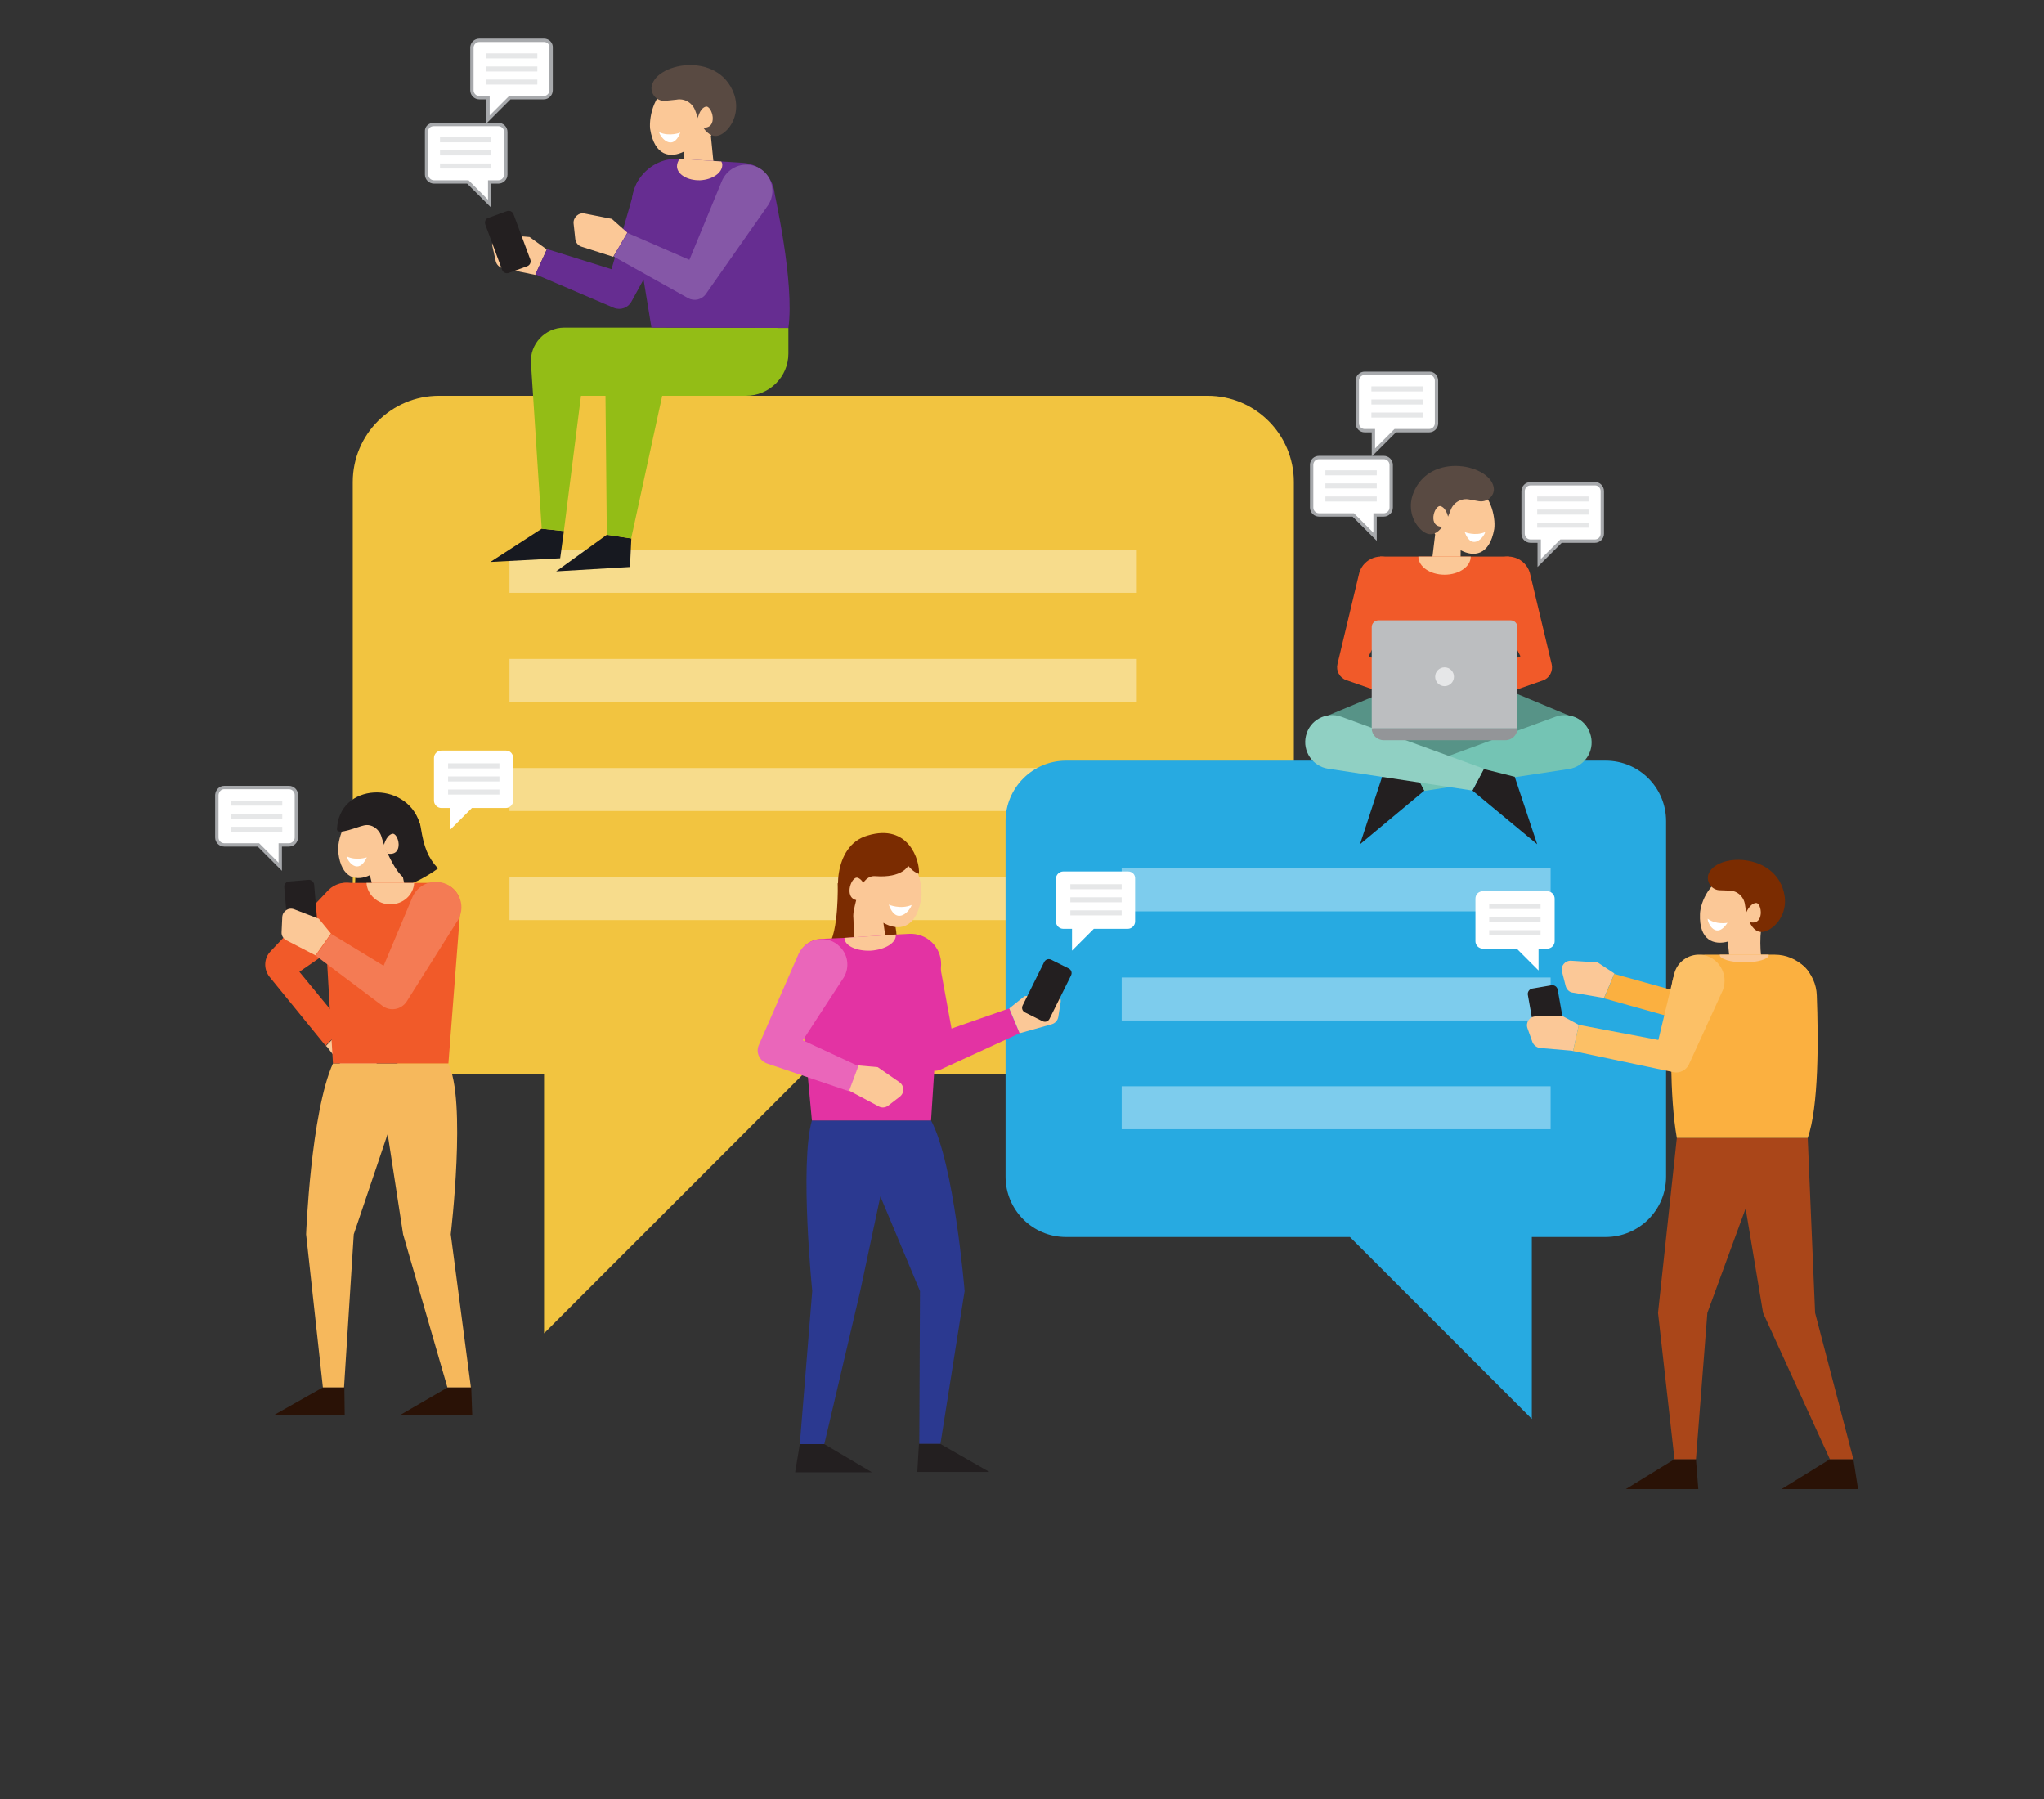 <?xml version="1.0" encoding="utf-8"?>
<!-- Generator: Adobe Illustrator 22.0.1, SVG Export Plug-In . SVG Version: 6.00 Build 0)  -->
<svg version="1.1" id="Layer_1" xmlns="http://www.w3.org/2000/svg" xmlns:xlink="http://www.w3.org/1999/xlink" x="0px" y="0px"
	 viewBox="0 0 609 536" style="enable-background:new 0 0 609 536;" xml:space="preserve">
<rect x="0" y="0" width="609" height="536" fill="#333333" stroke="none"/>
<style type="text/css">
	.st0{fill:#F2C440;}
	.st1{fill:#F7DC8C;}
	.st2{fill:#27AAE1;}
	.st3{fill:#7DCCED;}
	.st4{fill:#FFFFFF;stroke:#A7A9AC;stroke-miterlimit:10;}
	.st5{fill:#E6E7E8;}
	.st6{fill:#171920;}
	.st7{fill:#93BD16;}
	.st8{fill:#FBC897;}
	.st9{fill:#594A42;}
	.st10{fill:#FFFFFF;}
	.st11{fill:#662D91;}
	.st12{fill:#231F20;}
	.st13{fill:#8557A7;}
	.st14{fill:#7B2C01;}
	.st15{fill:#2B3990;}
	.st16{fill:#E333A3;}
	.st17{fill:#EA66BA;}
	.st18{fill:#2A1206;}
	.st19{fill:#AA4619;}
	.st20{fill:#FBB040;}
	.st21{fill:#FCC066;}
	.st22{fill:#F15A29;}
	.st23{fill:#F6B85C;}
	.st24{fill:#F47B54;}
	.st25{fill:#579387;}
	.st26{fill:#74C4B4;}
	.st27{fill:#90D0C3;}
	.st28{fill:#BCBEC0;}
	.st29{fill:#939598;}
</style>
<g>
	<g>
		<g>
			<path class="st0" d="M359.8,117.9h-229c-14.2,0-25.7,11.5-25.7,25.7v150.7c0,14.2,11.5,25.7,25.7,25.7h31.3v77.2l77.2-77.2h120.5
				c14.2,0,25.7-11.5,25.7-25.7V143.6C385.5,129.4,374,117.9,359.8,117.9z"/>
			<g>
				<g>
					<rect x="151.8" y="163.8" class="st1" width="186.9" height="12.8"/>
				</g>
				<g>
					<rect x="151.8" y="196.3" class="st1" width="186.9" height="12.8"/>
				</g>
				<g>
					<rect x="151.8" y="228.8" class="st1" width="186.9" height="12.8"/>
				</g>
				<g>
					<rect x="151.8" y="261.3" class="st1" width="186.9" height="12.8"/>
				</g>
			</g>
		</g>
		<g>
			<path class="st2" d="M317.6,226.6h160.8c10,0,18,8.1,18,18v105.9c0,10-8.1,18-18,18h-22v54.2l-54.2-54.2h-84.6
				c-10,0-18-8.1-18-18V244.6C299.6,234.7,307.7,226.6,317.6,226.6z"/>
			<g>
				<g>
					<rect x="334.2" y="258.7" class="st3" width="127.8" height="12.8"/>
				</g>
				<g>
					<rect x="334.2" y="291.2" class="st3" width="127.8" height="12.8"/>
				</g>
				<g>
					<rect x="334.2" y="323.6" class="st3" width="127.8" height="12.8"/>
				</g>
			</g>
		</g>
	</g>
	<g>
		<g>
			<g>
				<path class="st4" d="M129.2,37.1h19.3c1.2,0,2.2,1,2.2,2.2v12.7c0,1.2-1,2.2-2.2,2.2h-2.6v6.5l-6.5-6.5h-10.1
					c-1.2,0-2.2-1-2.2-2.2V39.2C127,38,128,37.1,129.2,37.1z"/>
				<g>
					<g>
						<rect x="131.1" y="40.9" class="st5" width="15.3" height="1.5"/>
					</g>
					<g>
						<rect x="131.1" y="44.8" class="st5" width="15.3" height="1.5"/>
					</g>
					<g>
						<rect x="131.1" y="48.7" class="st5" width="15.3" height="1.5"/>
					</g>
				</g>
			</g>
			<g>
				<path class="st4" d="M162.1,12h-19.3c-1.2,0-2.2,1-2.2,2.2v12.7c0,1.2,1,2.2,2.2,2.2h2.6v6.5l6.5-6.5h10.1c1.2,0,2.2-1,2.2-2.2
					V14.2C164.3,13,163.3,12,162.1,12z"/>
				<g>
					<g>
						<rect x="144.8" y="15.9" class="st5" width="15.3" height="1.5"/>
					</g>
					<g>
						<rect x="144.8" y="19.8" class="st5" width="15.3" height="1.5"/>
					</g>
					<g>
						<rect x="144.8" y="23.7" class="st5" width="15.3" height="1.5"/>
					</g>
				</g>
			</g>
		</g>
		<g>
			<g>
				<g>
					<g>
						<polygon class="st6" points="168,158.3 166.9,166.3 146.1,167.4 161.4,157.5 168,158.2 						"/>
						<polygon class="st6" points="187.7,168.9 165.7,170.2 180.8,159.3 188.1,160.4 						"/>
					</g>
					<path class="st7" d="M158.2,108.2c-0.4-5.7,4.2-10.6,9.9-10.6h26l40.8,0.1v7.6c0,7-5.7,12.6-12.7,12.6h-24.9l-9.2,42.3l0,0.2
						l-7.3-1.1l0,0l-0.4-41.4h-7.3l-5.1,40.3l-6.6-0.7L158.2,108.2z"/>
				</g>
				<g>
					<path class="st8" d="M201.1,25.2c4.5-1.1,9.3,1.2,11.3,5.5c1.6,3.3,1.2,7-0.6,9.8l1.6,16.1l-9.6-1.7l0.1-9.8
						c-4.1,2.1-8.9,1.5-10.2-6.7C193.3,34.6,195.1,26.6,201.1,25.2z"/>
					<path class="st9" d="M198.6,30c-2.4,0.4-4.5-1.4-4.5-3.8l0,0c0.5-7.4,19.9-11.3,24.6,1.8c1.3,3.6,0.6,7.8-2,10.6
						c-4.7,5-8-0.9-9.5-5.5c-0.8-2.4-3.2-3.9-5.7-3.4L198.6,30z"/>
					<path class="st10" d="M202.7,39.5c0,0-3.2,1.3-6.3-0.1C196.6,40.7,200.3,45.5,202.7,39.5z"/>
					<path class="st8" d="M207.8,35.7c0,0,0.5-3.3,2.4-3.9c1.9-0.7,4.2,6.9-1.1,6.2L207.8,35.7z"/>
				</g>
				<g>
					<path class="st8" d="M157.8,70.6l-8.2-0.7c-1.9-0.2-3.3,1.5-2.9,3.4l1,4.5c0.2,1,1.1,1.9,2.1,2.1l9.7,2l3.4-7.6L157.8,70.6z"/>
					<path class="st11" d="M163,74.2l19.2,6l7-24.2c1.1-3.8,4.8-6.4,8.7-5.8c5.2,0.8,8.2,6.3,5.9,11.1l-15.7,28.6
						c-1,1.8-3.2,2.6-5.2,1.8l-23.4-10l0,0L163,74.2z"/>
				</g>
				<path class="st12" d="M144.6,66.9l5,13.5c0.3,0.8,1.2,1.2,2,0.9l5.5-2c0.8-0.3,1.2-1.2,0.9-2l-5-13.5c-0.3-0.8-1.2-1.2-2-0.9
					l-5.5,2C144.7,65.1,144.3,66,144.6,66.9z"/>
				<path class="st11" d="M234.9,97.7l-40.8-0.1l-5.7-34.7c-1.4-8.5,5.5-16.1,14.1-15.6h0.1l12.4,0.8l6.3,0.4c5,0.3,9,4.2,9.5,9.1
					C230.7,57.6,236.8,84.1,234.9,97.7z"/>
				<g>
					<path class="st8" d="M182.3,65.2l-8.1-1.6c-1.8-0.4-3.5,1.2-3.3,3l0.5,4.6c0.1,1.1,0.9,2,1.9,2.3l9.4,3l4.2-7.2L182.3,65.2z"/>
					<path class="st13" d="M187,69.4l18.4,8l9.6-23.3c1.5-3.7,5.4-5.8,9.3-4.8c5.1,1.3,7.4,7.2,4.7,11.6l-18.7,26.7
						c-1.2,1.7-3.5,2.2-5.3,1.2l-22.2-12.4l0,0L187,69.4z"/>
				</g>
				<path class="st8" d="M215.2,49c0.1,2.4-2.8,4.5-6.6,4.7c-3.7,0.1-6.8-1.7-6.9-4.1c0-0.8,0.3-1.6,0.8-2.3l12.4,0.8
					C215.1,48.4,215.2,48.7,215.2,49z"/>
			</g>
		</g>
	</g>
	<g>
		<g>
			<path class="st10" d="M336.1,259.6h-19.3c-1.2,0-2.2,1-2.2,2.2v12.7c0,1.2,1,2.2,2.2,2.2h2.6v6.5l6.5-6.5h10.1
				c1.2,0,2.2-1,2.2-2.2v-12.7C338.3,260.5,337.3,259.6,336.1,259.6z"/>
			<g>
				<g>
					<rect x="318.9" y="263.4" class="st5" width="15.3" height="1.5"/>
				</g>
				<g>
					<rect x="318.9" y="267.3" class="st5" width="15.3" height="1.5"/>
				</g>
				<g>
					<rect x="318.9" y="271.2" class="st5" width="15.3" height="1.5"/>
				</g>
			</g>
		</g>
		<g>
			<g>
				<g>
					<g>
						<path class="st14" d="M249.6,263.1c0,0,0.4,15-3,18.8c-3.5,3.8,14.6,2.2,19.2,1.7c4.6-0.5-3.5-25.1-3.5-25.1L249.6,263.1z"/>
						<path class="st8" d="M274.4,268.1c0.8-4-1-12.8-7.4-14.5c-4.9-1.3-10.1,1-12.4,5.5c-1.1,2.2-1.5,4.6-1.1,6.8
							c0.9,5.5,1,11.2,0.7,16.8l0,0.3l10.6,2.8l-1.6-10.9C267.5,277.4,272.8,276.9,274.4,268.1z"/>
						<path class="st14" d="M273.8,260.3c-1.8-0.5-3.2-2.4-3.2-2.4s-1.7,3.7-9.8,3.1c-8.2-0.7-6,25.8-9.2,9.7
							c-3-2.6-3.7-18.8,6.9-21.8C270.7,245.2,274.1,256.3,273.8,260.3z"/>
						<path class="st10" d="M264.8,269.5c0,0,3.5,1.5,6.8,0.1C271.3,271.1,267.2,276.1,264.8,269.5z"/>
						<path class="st8" d="M258.1,265.8c0,0-0.4-3.5-2.5-4.3c-2.1-0.8-4.8,7.3,1,6.7L258.1,265.8z"/>
					</g>
					<g>
						<polygon class="st12" points="273.8,430.1 273.3,438.5 294.8,438.5 280.1,430.1 273.7,430.1 						"/>
						<polygon class="st12" points="236.9,438.6 259.8,438.6 245.6,430.2 238.3,430.2 						"/>
						<path class="st15" d="M287.4,384.6c0,0-3.1-38-10-50.8h-35.5c-3.7,13,0.1,50.8,0.1,50.8l-3.7,45.6h7.3l10.7-45.6l6-28.2
							l11.8,28.2l-0.2,45.5h6.3L287.4,384.6z"/>
					</g>
					<g>
						<path class="st16" d="M283.5,306.4l-3.9-21.3c-0.5-3.6-3.5-6.4-7.2-6.6c-5.3-0.3-9.2,4.7-7.7,9.8l10.1,28
							c0.8,2.3,3.4,3.3,5.5,2.3l23.5-10.8l-3.1-7.4L283.5,306.4z"/>
						<path class="st8" d="M313.4,305.1c1-0.3,1.7-1.1,1.9-2.1l0.7-4.4c0.3-1.8-1.2-3.3-3-3l-7.8,1.2l-4.5,3.6l3.1,7.4L313.4,305.1z
							"/>
					</g>
					<g>
						<path class="st16" d="M277.4,333.8h-35.5l-4.3-46.2c-0.3-4.1,2.8-7.7,6.9-7.9l7.2-0.3l15.3-1l3.8-0.2c5.3-0.3,9.7,3.9,9.6,9.2
							L277.4,333.8z"/>
						<path class="st8" d="M266.9,278.6c0.1,2.3-3.2,4.3-7.4,4.6c-4.2,0.2-7.8-1.4-7.9-3.7v-0.1l15.3-1
							C266.9,278.5,266.9,278.6,266.9,278.6z"/>
					</g>
					<g>
						<path class="st17" d="M239.2,309.9l11.8-18.1c2.2-3,1.9-7.1-0.7-9.7c-3.6-3.8-9.9-2.8-12.3,1.9l-11.9,27.3
							c-1,2.2,0.2,4.7,2.4,5.5l24.5,8.3l2.8-7.5L239.2,309.9z"/>
						<path class="st8" d="M261.8,329.6c0.9,0.5,2,0.4,2.8-0.2l3.5-2.7c1.4-1.1,1.4-3.2-0.1-4.3l-6.5-4.5l-5.7-0.5l-2.8,7.5
							L261.8,329.6z"/>
					</g>
				</g>
				<path class="st12" d="M318.4,288.5l-5.2-2.6c-0.8-0.4-1.7-0.1-2.1,0.7l-6.4,12.9c-0.4,0.8-0.1,1.7,0.7,2.1l5.2,2.6
					c0.8,0.4,1.7,0.1,2.1-0.7l6.4-12.9C319.5,289.8,319.2,288.9,318.4,288.5z"/>
			</g>
		</g>
	</g>
	<g>
		<g>
			<path class="st10" d="M441.8,265.5H461c1.2,0,2.2,1,2.2,2.2v12.7c0,1.2-1,2.2-2.2,2.2h-2.6v6.5l-6.5-6.5h-10.1
				c-1.2,0-2.2-1-2.2-2.2v-12.7C439.6,266.4,440.6,265.5,441.8,265.5z"/>
			<g>
				<g>
					<rect x="443.7" y="269.3" class="st5" width="15.3" height="1.5"/>
				</g>
				<g>
					<rect x="443.7" y="273.2" class="st5" width="15.3" height="1.5"/>
				</g>
				<g>
					<rect x="443.7" y="277.1" class="st5" width="15.3" height="1.5"/>
				</g>
			</g>
		</g>
		<g>
			<g>
				<polygon class="st18" points="505.3,434.7 506,443.6 484.4,443.6 498.9,434.7 505.3,434.7 				"/>
				<polygon class="st18" points="553.6,443.6 530.8,443.6 545.2,434.7 552.2,434.7 				"/>
				<polygon class="st19" points="540.8,391.1 538.6,339 499.6,339 494,391.1 498.9,434.7 505.3,434.7 508.7,391.1 520.1,360 
					525.3,391.1 545.2,434.7 552.2,434.7 552.2,434.7 				"/>
			</g>
			<g>
				<path class="st8" d="M506.5,272.3c0.1-3.6,3.3-10.9,9.1-11.1c4.5-0.2,8.5,2.8,9.7,7.1c0.4,1.6,0.4,3.3,0.1,4.8
					c-1.3,5.1-1.1,10.5-0.1,15.7l0.1,0.6l-9.7,0.4l-0.9-9.3C510.7,281.6,506.2,280.2,506.5,272.3z"/>
				<path class="st14" d="M512.5,265.2c-2.3,0-4-2.1-3.6-4.4l0,0c1.8-6.9,20.7-7.1,22.8,6c0.6,3.6-0.8,7.4-3.8,9.6
					c-5.3,3.9-7.4-2.3-8-6.9c-0.3-2.4-2.3-4.2-4.7-4.2L512.5,265.2z"/>
				<path class="st10" d="M514.7,274.9c0,0-3.3,0.7-5.9-1.2C508.7,275,511.3,280.1,514.7,274.9z"/>
				<path class="st8" d="M520.1,272.3c0,0,1-3,3-3.3c1.9-0.3,2.8,7.2-2.1,5.6L520.1,272.3z"/>
			</g>
			<g>
				<path class="st20" d="M538.6,339h-39c-2.2-12.5-1.8-30.7-1.5-44.9c0.1-5.4,4.5-9.7,9.9-9.7h20.8c6.7,0,12.3,5.4,12.5,12.1
					C541.8,309.5,541.9,329.8,538.6,339z"/>
			</g>
			<path class="st8" d="M527,284.5c0,1.2-3.3,2.2-7.3,2.2c-4,0-7.3-1-7.3-2.2c0,0,0-0.1,0-0.1h14.5C526.9,284.4,527,284.4,527,284.5
				z"/>
			<g>
				<path class="st8" d="M476,286.7l-7.9-0.5c-1.8-0.1-3.2,1.6-2.7,3.3l1.1,4.3c0.3,1,1.1,1.8,2.1,1.9l9.3,1.6l3.1-7.3L476,286.7z"
					/>
				<path class="st20" d="M507.1,297.4l-25.9-7.2l-0.2-0.1l-3.1,7.3l0,0l32.5,9.1c1.5,0.4,3.1,0.4,4.6,0l19.7-5.9
					c4.8-1.4,6.8-7.1,4.1-11.2v0c-2.1-3.2-6.1-4.3-9.5-2.7L507.1,297.4z"/>
			</g>
			<g>
				<path class="st12" d="M459.5,311.7l5.8-1c0.9-0.2,1.4-1,1.3-1.8l-2.5-14.1c-0.2-0.9-1-1.4-1.8-1.3l-5.8,1
					c-0.9,0.2-1.4,1-1.3,1.8l2.5,14.1C457.9,311.3,458.7,311.9,459.5,311.7z"/>
				<g>
					<path class="st8" d="M468.3,313l-9.4-0.8c-1-0.1-1.9-0.8-2.3-1.7l-1.5-4.2c-0.6-1.7,0.6-3.5,2.4-3.5l7.9-0.2l5,2.7l-1.7,7.8
						L468.3,313z"/>
					<path class="st21" d="M506.6,284.4L506.6,284.4c-3.7-0.2-7,2.3-7.8,5.8l-4.7,19.6l-23.7-4.5l-1.7,7.8l29.9,6.3
						c1.9,0.4,3.8-0.6,4.6-2.3l10.1-22.1C515.2,290.1,511.8,284.7,506.6,284.4z"/>
				</g>
			</g>
		</g>
	</g>
	<g>
		<g>
			<path class="st4" d="M66.8,234.6h19.3c1.2,0,2.2,1,2.2,2.2v12.7c0,1.2-1,2.2-2.2,2.2h-2.6v6.5l-6.5-6.5H66.8
				c-1.2,0-2.2-1-2.2-2.2v-12.7C64.7,235.6,65.6,234.6,66.8,234.6z"/>
			<g>
				<g>
					<rect x="68.8" y="238.5" class="st5" width="15.3" height="1.5"/>
				</g>
				<g>
					<rect x="68.8" y="242.4" class="st5" width="15.3" height="1.5"/>
				</g>
				<g>
					<rect x="68.8" y="246.3" class="st5" width="15.3" height="1.5"/>
				</g>
			</g>
		</g>
		<g>
			<path class="st10" d="M150.8,223.6h-19.3c-1.2,0-2.2,1-2.2,2.2v12.7c0,1.2,1,2.2,2.2,2.2h2.6v6.5l6.5-6.5h10.1
				c1.2,0,2.2-1,2.2-2.2v-12.7C152.9,224.6,152,223.6,150.8,223.6z"/>
			<g>
				<g>
					<rect x="133.5" y="227.4" class="st5" width="15.3" height="1.5"/>
				</g>
				<g>
					<rect x="133.5" y="231.3" class="st5" width="15.3" height="1.5"/>
				</g>
				<g>
					<rect x="133.5" y="235.2" class="st5" width="15.3" height="1.5"/>
				</g>
			</g>
		</g>
		<g>
			<g>
				<g>
					<polygon class="st18" points="102.6,413.3 102.7,421.5 81.7,421.5 96.2,413.3 102.6,413.3 					"/>
					<polygon class="st18" points="140.7,421.6 119.1,421.6 133.4,413.3 140.4,413.3 					"/>
				</g>
				<g>
					<path class="st8" d="M97.4,311.8l5.8,7.5c0.6,0.8,1.7,1.2,2.7,0.9l4.3-1c1.7-0.4,2.6-2.4,1.6-3.9l-4.1-6.7l-5-2.7l-5.6,5.7
						L97.4,311.8z"/>
					<path class="st22" d="M97.9,265.1c3.7-3.6,9.8-2.5,12.1,2.1c1.6,3.3,0.3,7.7-2.7,9.8l-18.1,12.5l13.4,16.3l-5.6,5.7L80.3,291
						c-1.8-2.3-1.7-5.5,0.3-7.6L97.9,265.1z"/>
				</g>
				<path class="st23" d="M134.3,367.7c0,0,4.8-40.4-0.8-50.9H99.2c-6.6,14.7-8,50.9-8,50.9l5,45.6h6.3l2.9-45.6l10.1-29.9l4.6,29.9
					l13.2,45.6h7h0L134.3,367.7z"/>
				<g>
					<path class="st12" d="M125.4,246.7c0.9,5.6,2.1,8.8,5.1,12c0,0-12.3,9.5-24.8,7.2c0.6-18.8,1.8-27.9,1.8-27.9l12.2,2.8
						C122.7,241.4,125,243.7,125.4,246.7z"/>
					<g>
						<path class="st8" d="M100.8,254c-0.4-3.6,1.7-11.2,7.5-12.3c4.4-0.8,8.8,1.6,10.6,5.7c0.7,1.6,0.9,3.2,0.7,4.7
							c-0.5,5.2,0.4,10.5,2.1,15.5l0.2,0.5l-9.5,1.7l-2.2-9.1C106.3,262.6,101.7,261.8,100.8,254z"/>
						<path class="st12" d="M100.4,247.1c0.5-14,20.6-14.7,24.6-2c1.1,3.5-2.2,16.8-3.2,16.9c-3,0.3-7.2-9.1-8.1-12.6
							c-0.6-2.3-2.9-4.1-5.3-3.5C106.5,246.3,100.6,248.9,100.4,247.1z"/>
						<path class="st10" d="M109.3,255.4c0,0-3.2,1.1-6-0.3C103.4,256.4,106.7,261,109.3,255.4z"/>
						<path class="st8" d="M114.3,252.1c0,0,0.6-3.1,2.5-3.7c1.9-0.6,3.8,6.7-1.3,5.9L114.3,252.1z"/>
					</g>
				</g>
				<g>
					<path class="st22" d="M137.2,270.2l-3.6,46.6H99.2l0,0l-2.7-46.7c-0.2-3.8,2.8-7.1,6.7-7.1h27.3
						C134.4,263,137.5,266.4,137.2,270.2z"/>
				</g>
				<g>
					<path class="st12" d="M91.9,262.1l-5.8,0.5c-0.9,0.1-1.5,0.8-1.4,1.7l1.2,14.3c0.1,0.9,0.8,1.5,1.7,1.4l5.8-0.5
						c0.9-0.1,1.5-0.8,1.4-1.7l-1.2-14.3C93.5,262.7,92.7,262,91.9,262.1z"/>
					<g>
						<path class="st24" d="M94.1,284.7l4.6-6.5l15.6,9.5l8.4-20c1.3-3.5,4.8-5.5,8.4-4.9c5.2,0.9,8,6.6,5.4,11.2l-15.3,24.3
							c-1.6,2.5-5,3.1-7.3,1.3L94.1,284.7z"/>
						<path class="st8" d="M85.3,280.1c-0.9-0.5-1.5-1.4-1.4-2.5l0.2-4.4c0.1-1.8,1.9-3,3.6-2.3l7.3,2.8l3.6,4.4l-4.6,6.5
							L85.3,280.1z"/>
					</g>
				</g>
				<path class="st8" d="M123.4,263c-0.2,3.6-3.3,6.4-7.1,6.4c-3.8,0-6.9-2.9-7.1-6.4H123.4z"/>
			</g>
		</g>
	</g>
	<g>
		<g>
			<g>
				<g>
					<path class="st4" d="M393,136.3h19.3c1.2,0,2.2,1,2.2,2.2v12.7c0,1.2-1,2.2-2.2,2.2h-2.6v6.5l-6.5-6.5H393
						c-1.2,0-2.2-1-2.2-2.2v-12.7C390.8,137.2,391.8,136.3,393,136.3z"/>
					<g>
						<g>
							<rect x="394.9" y="140.1" class="st5" width="15.3" height="1.5"/>
						</g>
						<g>
							<rect x="394.9" y="144" class="st5" width="15.3" height="1.5"/>
						</g>
						<g>
							<rect x="394.9" y="147.9" class="st5" width="15.3" height="1.5"/>
						</g>
					</g>
				</g>
				<g>
					<path class="st4" d="M425.9,111.2h-19.3c-1.2,0-2.2,1-2.2,2.2v12.7c0,1.2,1,2.2,2.2,2.2h2.6v6.5l6.5-6.5h10.1
						c1.2,0,2.2-1,2.2-2.2v-12.7C428,112.2,427.1,111.2,425.9,111.2z"/>
					<g>
						<g>
							<rect x="408.6" y="115.1" class="st5" width="15.3" height="1.5"/>
						</g>
						<g>
							<rect x="408.6" y="119" class="st5" width="15.3" height="1.5"/>
						</g>
						<g>
							<rect x="408.6" y="122.9" class="st5" width="15.3" height="1.5"/>
						</g>
					</g>
				</g>
			</g>
			<g>
				<path class="st4" d="M475.3,144.1H456c-1.2,0-2.2,1-2.2,2.2v12.7c0,1.2,1,2.2,2.2,2.2h2.6v6.5l6.5-6.5h10.1c1.2,0,2.2-1,2.2-2.2
					v-12.7C477.4,145.1,476.4,144.1,475.3,144.1z"/>
				<g>
					<g>
						<rect x="458" y="147.9" class="st5" width="15.3" height="1.5"/>
					</g>
					<g>
						<rect x="458" y="151.8" class="st5" width="15.3" height="1.5"/>
					</g>
					<g>
						<rect x="458" y="155.7" class="st5" width="15.3" height="1.5"/>
					</g>
				</g>
			</g>
		</g>
		<g>
			<g>
				<path class="st25" d="M469.5,214l-27.1-11.3h-21.7L393.6,214c0,0-0.1,0-0.1,0.1c-5.9,2.6-4.8,11.3,1.6,12.4l6.7,1.2h59.7
					l6.7-1.2c6.3-1.1,7.5-9.8,1.6-12.4C469.6,214,469.6,214,469.5,214z"/>
				<g>
					<g>
						<polygon class="st12" points="411.8,231.4 405.2,251.5 424.4,235.5 421,229.1 						"/>
						<path class="st26" d="M463.5,213.5L421,229.1l3.4,6.5l43-6.5c4.6-0.7,7.7-5.2,6.6-9.8l0,0C472.9,214.5,468,211.9,463.5,213.5z
							"/>
					</g>
					<g>
						<polygon class="st12" points="451.3,231.4 458,251.5 438.7,235.5 442.1,229.1 						"/>
						<path class="st27" d="M399.6,213.5l42.5,15.5l-3.4,6.5l-43-6.5c-4.6-0.7-7.7-5.2-6.6-9.8l0,0
							C390.2,214.5,395.1,211.9,399.6,213.5z"/>
					</g>
				</g>
				<g>
					<g>
						<g>
							<path class="st8" d="M438.3,144.6c-4.4-1.1-9.1,1-11.1,5.1c-1.6,3.2-1.3,6.8,0.4,9.5l-1.9,15.6l9.4-1.4l0.1-9.5
								c3.9,2.1,8.6,1.6,10-6.3C445.7,154,444,146.1,438.3,144.6z"/>
							<path class="st9" d="M440.6,149.3c2.3,0.4,4.5-1.3,4.5-3.6l0,0c-0.4-7.3-19.1-11.4-24,1.2c-1.4,3.5-0.8,7.5,1.7,10.3
								c4.5,5,7.8-0.7,9.4-5.2c0.8-2.3,3.2-3.7,5.6-3.2L440.6,149.3z"/>
							<path class="st10" d="M436.4,158.5c0,0,3.1,1.3,6.1,0C442.3,159.8,438.6,164.4,436.4,158.5z"/>
							<path class="st8" d="M431.6,154.7c0,0-0.4-3.2-2.3-3.9c-1.9-0.7-4.3,6.6,0.9,6.1L431.6,154.7z"/>
						</g>
						<g>
							<g>
								<polygon class="st22" points="411.2,165.8 413.2,208.6 448.7,208.5 448.7,208.2 449.6,165.8 								"/>
							</g>
							<path class="st8" d="M422.6,165.8c0,3,3.5,5.4,7.8,5.4s7.8-2.4,7.8-5.4H422.6z"/>
						</g>
						<g>
							<g>
								<path class="st8" d="M429.2,203.6l5.7,4.3c1.3,1,1.3,2.9-0.1,3.9l-3.3,2.3c-0.8,0.5-1.8,0.6-2.6,0.1l-7.4-4.4l2.2-6.9
									L429.2,203.6z"/>
								<path class="st22" d="M407.8,195.5l9.7-19.7c1.5-3.1,0.6-7-2.3-8.9c-3.8-2.5-8.9-0.6-10.2,3.7l-6.5,27.2
									c-0.5,2,0.6,4.1,2.6,4.8l20.4,7.1l0,0l2.2-6.9L407.8,195.5z"/>
							</g>
							<g>
								<path class="st8" d="M431.6,203.6l-5.7,4.3c-1.3,1-1.3,2.9,0.1,3.9l3.3,2.3c0.8,0.5,1.8,0.6,2.6,0.1l7.4-4.4l-2.2-6.9
									L431.6,203.6z"/>
								<path class="st22" d="M462.3,197.8l-6.5-27.2c-1.3-4.3-6.4-6.2-10.2-3.7c-2.9,1.9-3.8,5.8-2.3,8.9l9.7,19.7l-15.9,7.4
									l2.2,6.9l0,0l20.4-7.1C461.7,202,462.8,199.9,462.3,197.8z"/>
							</g>
						</g>
					</g>
					<g>
						<g>
							<path class="st28" d="M408.7,217h43.4v-30.2c0-1.1-0.9-2-2-2h-39.4c-1.1,0-2,0.9-2,2V217z"/>
							<path class="st29" d="M452.1,217c0,1.9-1.6,3.5-3.5,3.5h-36.4c-1.9,0-3.5-1.6-3.5-3.5H452.1z"/>
						</g>
						<path class="st5" d="M433.2,201.6c0-1.5-1.2-2.8-2.8-2.8c-1.5,0-2.8,1.2-2.8,2.8c0,1.5,1.2,2.8,2.8,2.8
							C431.9,204.4,433.2,203.2,433.2,201.6z"/>
					</g>
				</g>
			</g>
		</g>
	</g>
</g>
</svg>
